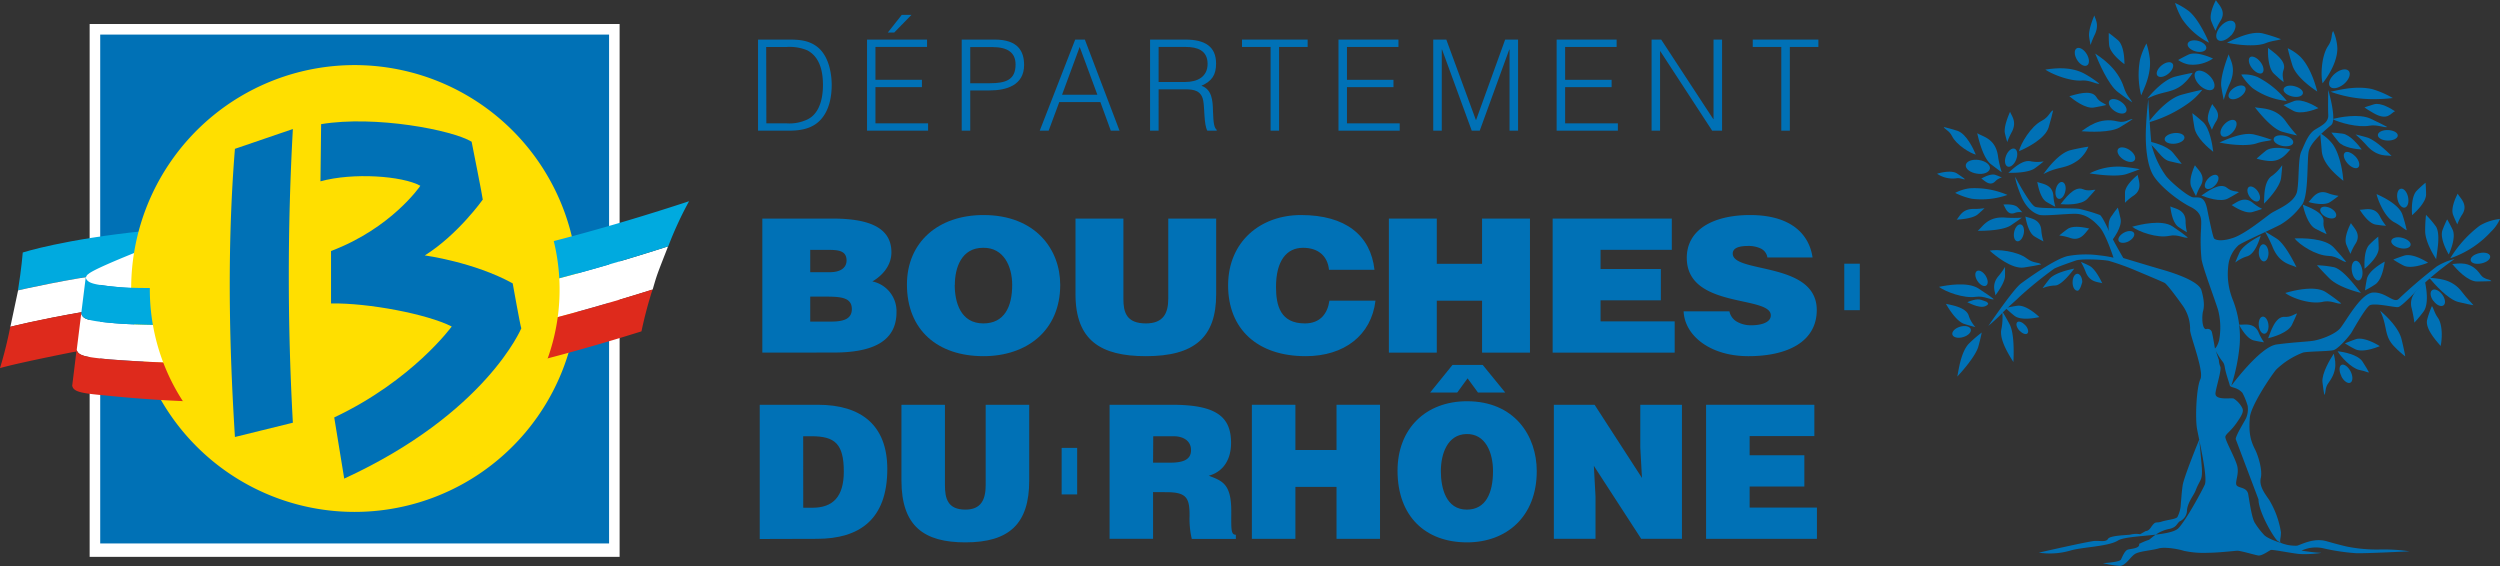 <?xml version="1.0" encoding="UTF-8"?> <svg xmlns="http://www.w3.org/2000/svg" viewBox="0 0 600.7 136"><rect x="0" y="0" width="600.7" height="136" fill="#333333" stroke="none"/><defs><style>.cls-1{fill:#fff;}.cls-2{fill:#0071b6;}.cls-3{fill:#00aadf;}.cls-4{fill:#de2a1c;}.cls-5{fill:#ffdf00;}</style></defs><title>logo</title><g id="Calque_2" data-name="Calque 2"><g id="Calque_1-2" data-name="Calque 1"><rect class="cls-1" x="21.54" y="5.77" width="127.34" height="128.03"></rect><rect class="cls-2" x="24.08" y="8.31" width="122.27" height="122.27"></rect><path class="cls-3" d="M35.16,55.46c-19.77,2-29.69,5.21-29.69,5.21s-.3,3.84-1.15,9.08c0,0,13.26-3,21.2-3.81l8.08-3.65Z"></path><path class="cls-1" d="M20,74.94c-11.39,2-17.51,3.59-17.51,3.59h0c1-4.69,1.86-8.77,1.86-8.77s13.24-3,21.19-3.82l-5.54,9Z"></path><path class="cls-4" d="M20,74.94v9.17s-15.43,3-20,4.34a101.58,101.58,0,0,0,2.47-9.92S8.6,76.92,20,74.94"></path><path class="cls-1" d="M34.06,69.35S20.55,68.89,20.65,67a1.24,1.24,0,0,1,.59-1.16c.92-.84,5.75-3,14.84-6.58Z"></path><path class="cls-5" d="M85.2,123A53.68,53.68,0,1,0,31.52,69.33,53.67,53.67,0,0,0,85.2,123"></path><path class="cls-1" d="M19.52,75.32c.31,1.45,2,1.81,8.09,2.35s25.82.92,49.69-.67c28-1.86,59-10,83.23-17.81-.61,1.61-2.13,5.37-2.71,7.09-.39,1.15-.68,2.21-1,3.3-23.84,7.53-53.63,15.17-80.59,17a345.87,345.87,0,0,1-49.7-.2c-6.05-.54-7.77-.9-8.09-2.35Z"></path><path class="cls-3" d="M20.6,66.64c.32,1.44,2,1.81,8.1,2.35s25.81.05,49.69-1.54c29.51-2,62.4-10.94,87.18-19.1h0a85.89,85.89,0,0,0-5,10.84C136.27,67,105.27,75.14,77.3,77c-23.87,1.59-43.63,1.21-49.69.67s-7.78-.9-8.09-2.35Z"></path><path class="cls-4" d="M17.35,92.68c.31,1.45,2,1.81,8.09,2.35A303.48,303.48,0,0,0,75.13,96.1c26.38-1.76,55.45-9.11,79-16.48v0a101.14,101.14,0,0,1,2.66-10.06c-23.85,7.53-53.63,15.17-80.59,17a345.87,345.87,0,0,1-49.7-.2c-6.05-.54-7.77-.9-8.09-2.35Z"></path><path class="cls-5" d="M85.2,118.81A49.23,49.23,0,1,0,36,69.58,49.23,49.23,0,0,0,85.2,118.81"></path><path class="cls-2" d="M70.37,31a637.74,637.74,0,0,0,0,70.57L56.45,105c-1-16.13-2.21-41.95,0-69.24Z"></path><path class="cls-2" d="M125.28,78.84S116.83,99.29,82.71,115l-2.4-14.7c18.84-8.9,28.23-21.85,28.23-21.85-5.94-3-20-5.68-29-5.54l0-12.6C94.12,54.81,101,44.64,101,44.64c-4.3-2.39-16.21-3.23-24-1.07l.16-13.74c13-2.16,31.57,1.41,36.16,4.22,0,0,2.72,13.62,2.68,13.91,0,0-6,8.46-13.93,13.41,0,0,11.85,1.6,21.12,6.72,0,0,1.91,10.69,2.06,10.75"></path><path class="cls-2" d="M194.68,71.27v6h5c2.83,0,5-.54,5-3,0-2.82-2.68-3-6.34-3Zm0-11.23V65.4h4.78c2.29,0,3.95-.93,3.95-2.81,0-2.51-2.24-2.55-4.68-2.55ZM183.17,84.73V52.52H200c7.9,0,14.19,1.7,14.19,8.1,0,3.31-2.34,5.72-4.58,7A7.3,7.3,0,0,1,215.41,75c0,7.21-6,9.71-15.12,9.71Z"></path><path class="cls-2" d="M229.4,68.45c0,4.11,1.37,9.26,6.88,9.26,5,0,6.93-3.94,6.93-9.26,0-4.39-2-9-7-8.91-5.22,0-6.78,4.84-6.78,8.91m25.32,0c0,11-8.05,17.13-18.44,17.13-11,0-18.39-6.26-18.39-17.22,0-10.11,7.46-16.69,18.39-16.69,12.53,0,18.44,8.28,18.44,16.78"></path><path class="cls-2" d="M258.42,52.52h11.51V71.8c0,3.18.68,5.91,5.41,5.91,4.15,0,5.37-2.42,5.37-5.91V52.52h11.51V70.73c0,10.33-5.22,14.85-16.88,14.85-10.87,0-16.92-3.8-16.92-14.9Z"></path><path class="cls-2" d="M319.33,64.82c-.34-3.35-2.63-5.28-6.24-5.28-4,0-6.49,3.18-6.49,9.4,0,4.52,1.07,8.77,6.93,8.77,3.71,0,5.46-2.37,5.9-5.46H330.5c-1,8.32-7.51,13.33-16.78,13.33-11.61,0-18.63-6.53-18.63-17s7.71-16.91,17.51-16.91c10.73,0,16.73,4.88,17.66,13.15Z"></path><polygon class="cls-2" points="333.72 84.73 333.72 52.52 345.23 52.52 345.23 63.39 356.11 63.39 356.11 52.52 367.62 52.52 367.62 84.73 356.11 84.73 356.11 72.25 345.23 72.25 345.23 84.73 333.72 84.73"></polygon><polygon class="cls-2" points="373.07 84.73 373.07 52.52 401.7 52.52 401.7 60.03 384.58 60.03 384.58 64.64 399.07 64.64 399.07 72.16 384.58 72.16 384.58 77.22 402.39 77.22 402.39 84.73 373.07 84.73"></polygon><path class="cls-2" d="M424.67,61.87A2.83,2.83,0,0,0,423,59.68a6.88,6.88,0,0,0-3-.58c-2.54,0-3.66.67-3.66,1.83,0,4.83,20.19,1.84,20.19,13.56,0,7.47-6.78,11.09-16.43,11.09-9.27,0-15.32-5-15.56-10.78h11a3.71,3.71,0,0,0,1.9,2.55,6.74,6.74,0,0,0,3.27.81c2.88,0,4.78-.85,4.78-2.38,0-4.87-20.19-1.52-20.19-13.82,0-6.85,6.44-10.29,15.22-10.29,9.75,0,14.19,4.56,15,10.2Z"></path><path class="cls-2" d="M193,122h2.22c4.87,0,7.53-2.6,7.53-8.68,0-6.71-2.17-8.5-7.76-8.5h-2Zm-10.45,7.51V97.26h14c10.27,0,16.65,4.83,16.65,15.44,0,12.12-6.69,16.77-16.92,16.77Z"></path><path class="cls-2" d="M216.6,97.26h10.45v19.29c0,3.17.62,5.9,4.92,5.9,3.77,0,4.87-2.42,4.87-5.9V97.26H247.3v18.21c0,10.34-4.74,14.85-15.33,14.85-9.88,0-15.37-3.8-15.37-14.9Z"></path><path class="cls-2" d="M277.06,111.17h4.12c3.24,0,5-.8,5-3s-1.77-3.35-4.21-3.35h-4.87Zm0,7.07v11.23H266.61V97.26h15.06c10.63,0,14.13,2.91,14.13,9.17,0,3.72-1.64,6.85-5.36,7.88,3.37,1.25,5.41,2.06,5.41,8.54,0,4.21-.14,5.64,1.1,5.64v1H286.36a21.43,21.43,0,0,1-.53-5.63c0-4.21-.71-5.6-5.58-5.6Z"></path><polygon class="cls-2" points="300.8 129.47 300.8 97.26 311.26 97.26 311.26 108.13 321.14 108.13 321.14 97.26 331.59 97.26 331.59 129.47 321.14 129.47 321.14 116.99 311.26 116.99 311.26 129.47 300.8 129.47"></polygon><path class="cls-2" d="M346.21,113.19c0,4.11,1.24,9.26,6.24,9.26,4.52,0,6.29-3.94,6.29-9.26,0-4.39-1.77-9-6.38-8.9s-6.15,4.83-6.15,8.9M349,87.69h7.27l5.4,6.62h-6.55l-2.49-3.4-2.48,3.4h-6.51Zm20.25,25.5c0,11-7.31,17.13-16.75,17.13-10,0-16.7-6.26-16.7-17.22,0-10.11,6.78-16.69,16.7-16.69,11.39,0,16.75,8.28,16.75,16.78"></path><polygon class="cls-2" points="394.53 114.84 394.13 107.51 394.13 97.26 404.14 97.26 404.14 129.47 394.35 129.47 382.97 111.93 383.37 119.27 383.37 129.47 373.36 129.47 373.36 97.26 383.15 97.26 394.53 114.84"></polygon><polygon class="cls-2" points="409.94 129.47 409.94 97.26 435.95 97.26 435.95 104.78 420.4 104.78 420.4 109.39 433.55 109.39 433.55 116.9 420.4 116.9 420.4 121.96 436.57 121.96 436.57 129.47 409.94 129.47"></polygon><path class="cls-2" d="M184.14,29.64h4.91a10,10,0,0,0,5.08-1c2.89-1.49,3.61-5.22,3.61-8.2,0-3.2-.69-6.69-3.73-8.33a11,11,0,0,0-5-.82h-4.91Zm-2,1.76V9.51h7.41c2.4,0,4.66.15,6.68,1.64,2.86,2.1,3.61,6.36,3.61,9.28s-.63,6.11-2.62,8.3-4.81,2.67-7.67,2.67Z"></path><path class="cls-2" d="M213.33,7.81l3.34-4.23H219l-4.13,4.23Zm-5,23.59V9.51h14.42v1.77H210.35v7.9h11.17v1.76H210.35v8.7H223V31.4Z"></path><path class="cls-2" d="M237.82,20c3.83,0,6.2-.79,6.2-4.5,0-2.74-1.74-4.19-5.59-4.19h-5.3V20ZM231.08,31.4V9.51H239c5.63,0,7.07,2.83,7.07,6.11,0,4.9-4.3,6.11-8.3,6.11h-4.64V31.4Z"></path><path class="cls-2" d="M255.19,22.77h8.49l-4.25-11.49Zm-5.36,8.63,8.52-21.89h2.32L269,31.4h-2.1l-2.5-6.87h-9.88l-2.55,6.87Z"></path><path class="cls-2" d="M284.77,19.7c3,0,5.39-1.28,5.39-4.35,0-3.28-2.53-4.07-5.27-4.07h-6.5V19.7Zm-6.38,1.76V31.4h-2.05V9.51h8.49c4.75,0,7.37,1.71,7.37,5.75,0,2.77-1,4.22-3.52,5.35,2.56.88,2.71,3.62,2.77,5.93.09,3.31.36,4.22.9,4.65v.21H290.1c-.85-1.49-.64-5.59-1-7.27-.48-2.37-2.25-2.67-4.3-2.67Z"></path><polygon class="cls-2" points="298.43 9.51 314.2 9.51 314.2 11.28 307.34 11.28 307.34 31.4 305.3 31.4 305.3 11.28 298.43 11.28 298.43 9.51"></polygon><polygon class="cls-2" points="321.61 31.4 321.61 9.51 336.02 9.51 336.02 11.28 323.65 11.28 323.65 19.18 334.82 19.18 334.82 20.94 323.65 20.94 323.65 29.64 336.32 29.64 336.32 31.4 321.61 31.4"></polygon><polygon class="cls-2" points="344.38 31.4 344.38 9.51 347.52 9.51 354.62 28.82 354.68 28.82 361.66 9.51 364.76 9.51 364.76 31.4 362.71 31.4 362.71 11.88 362.65 11.88 355.55 31.4 353.63 31.4 346.49 11.88 346.43 11.88 346.43 31.4 344.38 31.4"></polygon><polygon class="cls-2" points="374.03 31.4 374.03 9.51 388.44 9.51 388.44 11.28 376.07 11.28 376.07 19.18 387.24 19.18 387.24 20.94 376.07 20.94 376.07 29.64 388.74 29.64 388.74 31.4 374.03 31.4"></polygon><polygon class="cls-2" points="398.94 12.31 398.88 12.31 398.88 31.4 396.84 31.4 396.84 9.51 399.15 9.51 411.67 28.63 411.73 28.63 411.73 9.51 413.78 9.51 413.78 31.4 411.4 31.4 398.94 12.31"></polygon><polygon class="cls-2" points="421.15 9.51 436.92 9.51 436.92 11.28 430.06 11.28 430.06 31.4 428.01 31.4 428.01 11.28 421.15 11.28 421.15 9.51"></polygon><path class="cls-2" d="M258.82,118.8h-3.73V107.62h3.73ZM446.87,74.53h-3.73V63.36h3.73Z"></path><path class="cls-2" d="M542.67,120c0,3.11,3.9,9.59,4.65,10l.75.44c-.45-.32,0-1.07,0-2.53a21.72,21.72,0,0,0-2.84-7.81c-1.28-1.81-2.43-3.44-2-5.28s-.6-5.3-1.41-6.88c-1.34-2.6-1.43-4.59-1.25-7.47s5-10,6.31-11.62a19,19,0,0,1,6.51-4.14c1.2-.3,6.14-.28,7.29-.57s3.86-3.4,4.39-4.32,3.22-5.66,4.25-6.41,6,.48,6.87.39,4.56-4.09,5.66-5.12a72.2,72.2,0,0,1,7.93-6.44A14.57,14.57,0,0,0,585.53,64a117.62,117.62,0,0,0-9.17,7.82c-1.16,1.18-3.13-1.7-6.16-1.53s-6.69,7.28-8,8.7-4.71,2.65-6.45,2.9-4.77.34-8.74.88-10.88,9.93-10.88,9.93a45.09,45.09,0,0,0,2-9.66,24.57,24.57,0,0,0-1.63-11,16.59,16.59,0,0,1-1.08-8.25,7.65,7.65,0,0,1,2.39-4.81c.76-.69,7.22-3.5,10.12-5a16.81,16.81,0,0,0,5-4.54c1.89-1.85,1.33-11.06,1.82-13.13.37-1.62,2.23-3.63,5.4-6.27,1.43-1.19-.72-8.43-.72-8.43s-.09,4.19,0,6-1.49,2.5-3.16,3.53-2.48,3.44-3.3,5.22-.5,6.58-1,9.5-5,4.48-6.38,5.45-6.09,4.87-9,5.84-4.25.5-4.57.16-1.19-4.66-1.69-7.1c-.72-3.56-2.32-2.57-3.48-2.82s-4.87-3.28-6.32-5A21.7,21.7,0,0,1,517,34.88c-.27-1.68-.82-11-.82-11s-.41,3.29-.56,7.14.21,8.4,1.7,11,6,6.19,9,7.68,2.58,3.21,2.56,5.08a46.31,46.31,0,0,0,.1,7.5c.38,2.25,3,9.08,4,12.26a17,17,0,0,1,.22,7.29c-.56,1.77-1,1.88-1,1.88s-.4-2.5-.7-3.77a1.07,1.07,0,0,0-1.45-.85c-1-.07-1-3.26-.7-4.32s.32-2.5-.38-5-8.15-4.62-9.91-5.12S510.19,62,510.19,62s-2.35-4-3.11-5.74-2-4.32-2.51-4.6a40.35,40.35,0,0,0-4.87-1.45c-1.22-.28-9.39,0-10.68-.52s-4.81-7.19-4.81-7.19,0,1.11,1.36,4.44,3.3,4.32,4.38,4.67,5.92-.22,8.55-.24,4.47,1.51,6,3.22,3.33,7.33,3.33,7.33a27.56,27.56,0,0,0-3.47-.57,24.15,24.15,0,0,0-7.55.18c-3,.68-9.36,5.23-11.21,6.59s-7.84,10.19-7.84,10.19,2.23-1.88,3.25-3,3.35-3.09,4.34-4.09a95.89,95.89,0,0,1,8.22-6.66c1.09-.57,5.32-2,5.32-2,1.54-.43,6.42-.17,7.8.11a60.64,60.64,0,0,1,6.84,2.48c1.16.49,6,2.51,6.59,2.83s3,3.56,4.43,5.59a9.71,9.71,0,0,1,1.69,5.69c-.13,1.08,3.42,9.92,2.47,11.85s-1.27,9.29-.82,11.85,2.66,11.82,1.86,13.53-4.36,8.3-6.29,10.4-12.34,1.58-14.58,3-8.29,1.52-11.34,2.38a17.79,17.79,0,0,1-7.66.52s12-2.74,13.41-2.81,2.76.32,3.23-.51,4.74-.89,5.33-1a5.68,5.68,0,0,1,2.37-.11l1.25-.7c.11-.14.62.12,1.34-.92,1.2-1.74,1.1-.93,2.57-1.4s3.37-.56,3.8-1.1a7.33,7.33,0,0,0,.83-3.29c.16-1.52.16-2.29.43-4.28s4-11.07,4-11.07.59,6.15.63,7c.13,3-.43,2.44-1.52,5.29-.42,1.09-1.87,2.76-2.06,4.7a2.93,2.93,0,0,1-1.75,2.68c-.7.51-.71,1.42-2.46,1.81a8.43,8.43,0,0,0-3.38,1.44c-.75.51-1.26,1-1.55,1.19a14,14,0,0,0-2.37,1c.08-.6.05.2,0,.34-.26.73-1.87.8-2.66,1s-1.36,1.74-1.7,2.4-4.36.87-4.36.87a27,27,0,0,0,4.08.65c1.45,0,2.62-2.34,3.81-2.95s4-.79,5.47-1.23,4.69.1,6.15.57a22.3,22.3,0,0,0,5.75.46c2.39,0,6.24-.44,7-.49s4.19,1,5.08,1.14,2.62-1.15,3-1.31,4.15.61,6.43.9,6.47-.22,5.54-.25c-1.4,0-4.55-.51-4.55-.51a8.16,8.16,0,0,1,5.07-.59,51.38,51.38,0,0,0,7.82,1.2c1.8.13,13.06-.44,13.06-.44a43.12,43.12,0,0,0-7.06-.44,36.38,36.38,0,0,1-7.91-.68s-1.73-.37-4.95-1.3-6.27.92-7.16,1.07a9.43,9.43,0,0,1-3.84-.67s-3.3-1-4.11-2a18.39,18.39,0,0,1-2.2-2.9c-.7-1.24-1.23-5-1.53-6.76s-2.28-1.47-2.79-2.17.69-2.72.11-4.78-3-6.25-2.82-6.94,1.26-1.26,2.6-3.15c1.6-2.25,1.85-3,1.42-3.8a5.83,5.83,0,0,0-2-2.17c-.5-.28-4.4.52-4.4-1.2,0-1,1.52-5.65,1.17-6.47a4.54,4.54,0,0,1-.35-1.6l-.74-2.19c-.09-.21-.08-.25-.08-.25l.08.25c.11.22.33.64.82,1.42.93,1.48,1.12,1.16,1.36,2.6s1,3.46,1.16,4.2,1.67.31,3.07,1.87a16.79,16.79,0,0,1,1.25,3.11,5.55,5.55,0,0,1-.35,2.88c-.35.81-2.41,4-2.53,5.09"></path><path class="cls-2" d="M558.07,20c-.49-1.81-.29-6.63,1.35-9,1.12-1.65.65-2.87,1.2-3.53a11,11,0,0,1,1,4.15c0,3.41-2.39,6.94-3.56,8.41"></path><path class="cls-2" d="M560,22.05c1.82-.39,6-1.52,9.95-.65a22.43,22.43,0,0,1,5,2.16,39.79,39.79,0,0,1-4.44.26A30.2,30.2,0,0,1,560,22.05"></path><path class="cls-2" d="M556.81,22c-1.4-.91-5.14-3.56-6-6.32-.59-1.91-.93-3.26-1.12-4.1a11.48,11.48,0,0,1,3.17,2.19c2.25,2.39,3.49,6.43,3.93,8.23"></path><path class="cls-2" d="M563.18,20.21c-1.24,1-2.72,1.32-3.31.61s-.06-2.11,1.18-3.15,2.72-1.32,3.31-.62.06,2.12-1.18,3.16"></path><path class="cls-2" d="M541.8,25.77c1.55.35,5.16,0,7.56,3.58a39.49,39.49,0,0,0,2.58,3.19c-.71-.14-1.88-.42-3.53-.88C546,31,542.9,27.2,541.8,25.77"></path><path class="cls-2" d="M560.4,28.6c1.72-.42,6.44-1.38,9.23-.07,1.92.89,3.24,1.58,4,2-.79.2-2.45-.66-4.33-.32-2.75.48-7.2-.71-8.94-1.64"></path><path class="cls-2" d="M522.66,34.52c-1.32.15-2.45-.28-2.53-1s.92-1.38,2.23-1.54,2.44.28,2.52,1-.91,1.38-2.22,1.54"></path><path class="cls-2" d="M516.18,29.42c1.2-1.57,4.63-5.74,8-6.65,2.31-.63,4-1,5-1.21A16.06,16.06,0,0,1,526,24.68a30.75,30.75,0,0,1-9.77,4.74"></path><path class="cls-2" d="M514.48,22.91a20.26,20.26,0,0,1-.29-8.53,16.83,16.83,0,0,1,1.56-3.94,19.15,19.15,0,0,1,.8,3.59c.42,3.77-1.35,7.17-2.07,8.88"></path><path class="cls-2" d="M521,17.73c-1,.8-2.15,1-2.61.45s0-1.66,1-2.47,2.15-1,2.61-.45,0,1.66-1,2.47"></path><path class="cls-2" d="M515.76,33.87c1.32.25,4.87,1.05,6.36,2.83,1,1.22,1.71,2.12,2.11,2.68-.61-.11-1.61-.31-3-.66-2-.53-3-3.18-5.46-4.85"></path><path class="cls-2" d="M503.33,12.82c1.52,1,5.48,3.52,7,8.17.69,2.17,1.6,2.67,2,3.62-.71-.47-1.86-1.28-3.46-2.5-2.34-1.81-4.66-7.26-5.46-9.29"></path><path class="cls-2" d="M508.09,26.67c-1.1-.74-1.66-1.84-1.24-2.46s1.65-.53,2.75.21,1.66,1.84,1.24,2.46-1.65.53-2.75-.21"></path><path class="cls-2" d="M500.16,31.52c1.35-.9,4.25-3.45,8.69-2.34,1.85.45,2.75-.64,3.61-.56-.62.42-1.65,1.09-3.16,2-2.24,1.29-7.28,1.06-9.14.92"></path><path class="cls-2" d="M557.05,26c-1.14.45-4.26,1.55-5.94.66-1.16-.61-2-1.1-2.42-1.41.52-.22,1.39-.55,2.62-1,1.82-.57,4.7,1.05,5.74,1.71"></path><path class="cls-2" d="M475,41.72c-1.6-.24-2.79-1.16-2.66-2.07s1.54-1.45,3.14-1.21,2.8,1.15,2.66,2.06S476.59,42,475,41.72"></path><path class="cls-2" d="M550.71,23.16c-1.28-.31-2.19-1.11-2-1.79s1.34-1,2.62-.66,2.2,1.1,2,1.78-1.33,1-2.62.67"></path><path class="cls-2" d="M563.05,43.44c-1.34-1.12-4.93-3.89-5.18-7.18-.19-2.37-.32-3.38-.35-4.24a10.69,10.69,0,0,1,3,2.65c1.78,2.54,2.43,6.9,2.53,8.77"></path><path class="cls-2" d="M567.47,35.92c-1.18-.07-4.36-.39-5.58-1.85-.84-1-1.39-1.74-1.71-2.21.55,0,1.44.09,2.69.25,1.82.24,3.88,2.82,4.6,3.81"></path><path class="cls-2" d="M564.1,39.3c-.9-1-1.2-2.15-.68-2.62s1.65,0,2.54.92,1.19,2.15.68,2.62-1.65.06-2.54-.92"></path><path class="cls-2" d="M515.93,23.71c1-1.27,4-4.63,6.78-5.31,1.93-.48,3.31-.75,4.15-.9a12.38,12.38,0,0,1-2.45,2.85c-2.61,2.1-4.78,1.45-8.48,3.36"></path><path class="cls-2" d="M550.35,35.92c-.92.85-2.19,3.07-5.38,2.74a15.37,15.37,0,0,1-2.75-.54c.42-.4,1.13-1,2.16-1.86,1.51-1.2,4.77-.62,6-.34"></path><path class="cls-2" d="M548.41,35.07c-1.29-.27-2.23-1-2.09-1.72s1.3-1,2.6-.75,2.23,1,2.09,1.71-1.3,1-2.6.76"></path><path class="cls-2" d="M583.65,66.7c1.6.3,5.32,0,7.9,3.43,1.17,1.57,2.24,2.54,2.77,3.21-.74-.12-2-.37-3.67-.79-2.51-.65-5.82-4.42-7-5.85"></path><path class="cls-2" d="M584.72,72.35c-.77-1-.93-2.18-.35-2.62s1.66,0,2.42,1,.93,2.19.35,2.63-1.66,0-2.42-1.06"></path><path class="cls-2" d="M582.68,67.72c.31,1.45,1,5.38-.39,7.2a33.65,33.65,0,0,1-2.16,2.6,33.39,33.39,0,0,0-.62-3.31c-1-3.36,2.18-5.38,3.17-6.49"></path><path class="cls-2" d="M585.39,62.32c-.77-1.17-2.75-4.46-2.67-7,0-1.73.13-3,.2-3.7a23.22,23.22,0,0,1,2.44,2.88c1.1,2,.15,6.2,0,7.82"></path><path class="cls-2" d="M583.41,63.12c-1.14.45-4.25,1.55-5.93.66a26,26,0,0,1-2.42-1.41c.52-.22,1.39-.55,2.62-.95,1.81-.57,4.69,1,5.73,1.7"></path><path class="cls-2" d="M576.59,59.59c-1.28-.3-2.19-1.1-2-1.78s1.34-1,2.62-.67,2.2,1.11,2,1.79-1.34,1-2.63.66"></path><path class="cls-2" d="M596.27,63.28c-1.3.29-2.46,0-2.61-.71s.77-1.46,2.07-1.75,2.45,0,2.6.72-.77,1.46-2.06,1.74"></path><path class="cls-2" d="M588.75,62.06a28.08,28.08,0,0,1,7.08-7.84,11.94,11.94,0,0,1,4.87-1.61,9.35,9.35,0,0,1-2.16,3.06,23.41,23.41,0,0,1-9.79,6.39"></path><path class="cls-2" d="M589.23,63.44c1.5-.09,4.43-.87,6.78,2.53.91,1.31,2.21,1,2.63,1.58-.69,0-1.82.1-3.41.09-2.33,0-5-3-6-4.2"></path><path class="cls-2" d="M475.11,32c1.19.85,4.49,1.19,5,5.76a24.26,24.26,0,0,0,.87,3.63c-.56-.38-1.45-1.05-2.68-2-1.78-1.48-2.86-5.76-3.2-7.35"></path><path class="cls-2" d="M484.44,38.36c-.46,1.18-1.39,1.93-2.05,1.66s-.84-1.43-.37-2.62,1.39-1.92,2.06-1.66.83,1.44.36,2.62"></path><path class="cls-2" d="M482.57,41.51c.9-.74,3.37-3.31,5.49-2.73a8.91,8.91,0,0,0,3,0c-.41.35-1.1.91-2.12,1.65-1.5,1.08-5.07,1.13-6.38,1.09"></path><path class="cls-2" d="M476.06,42.91c.63-.35,2.36-1.26,3.41-.88.73.26,1.23.48,1.53.62a3.46,3.46,0,0,0-1.45.78c-1.42,1.64-2.82-.22-3.49-.52"></path><path class="cls-2" d="M495.1,49.06c.87-1,3.23-4.53,5.39-3.6,1.3.56,2.42.08,3,.15-.39.47-1.06,1.22-2,2.23-1.46,1.45-5,1.33-6.37,1.22"></path><path class="cls-2" d="M496.24,46c-.24,1.12-.94,1.91-1.58,1.78s-.94-1.15-.7-2.27.94-1.91,1.57-1.77,1,1.15.71,2.26"></path><path class="cls-2" d="M489.52,43.71c1,.49,3.79.47,3.88,3.56a12,12,0,0,0,.47,2.42c-.45-.22-1.17-.6-2.16-1.19-1.42-.87-2-3.72-2.19-4.79"></path><path class="cls-2" d="M475.24,55.42c1.13-.84,2.29-3.55,6.83-3.12a29.84,29.84,0,0,0,3.73,0c-.51.39-1.38,1-2.65,1.86-1.88,1.22-6.28,1.31-7.91,1.3"></path><path class="cls-2" d="M481.34,49.15c.72-.06,2.67-.14,3.46.65.55.54.91,1,1.13,1.21a3.59,3.59,0,0,0-1.65.09c-2,.88-2.46-1.4-2.94-2"></path><path class="cls-2" d="M486.62,52c1,.49,3.79.47,3.88,3.56A12.94,12.94,0,0,0,491,58c-.44-.22-1.17-.6-2.15-1.19-1.43-.87-2-3.72-2.19-4.79"></path><path class="cls-2" d="M486.25,56.19c-.24,1.12-.94,1.91-1.58,1.78s-.94-1.15-.7-2.27.94-1.91,1.57-1.77.95,1.15.71,2.26"></path><path class="cls-2" d="M567.31,70.38c-1.51-.37-5.65-1.51-7.68-3.57-1.4-1.41-2.34-2.44-2.91-3.08a26.69,26.69,0,0,1,4.14.48c2.4.74,5.21,4.8,6.45,6.17"></path><path class="cls-2" d="M565.12,65.24c-.23-1.3.14-2.45.83-2.57s1.42.83,1.65,2.14-.13,2.45-.82,2.57-1.43-.83-1.66-2.14"></path><path class="cls-2" d="M573,62.86c-.16,1.22-.72,4.47-2.32,5.5a27.3,27.3,0,0,1-2.41,1.42c.06-.56.19-1.48.44-2.75.39-1.86,3.21-3.58,4.29-4.17"></path><path class="cls-2" d="M553.3,49.16c1.21.55,5.26,1.82,5,4.15-.17,1.41.61,2.34.72,2.95-.56-.25-1.48-.67-2.72-1.33-1.81-1-2.71-4.46-3-5.77"></path><path class="cls-2" d="M554.68,48.54c.84-.67,2-3.26,4.84-2.06a12.75,12.75,0,0,0,2.39.58c-.38.31-1,.81-2,1.47-1.38.94-4.22.3-5.26,0"></path><path class="cls-2" d="M559.94,50c1,.5,1.63,1.38,1.35,2s-1.34.65-2.37.15-1.63-1.38-1.35-2,1.34-.64,2.37-.15"></path><path class="cls-2" d="M527.42,39.72c.53.94,2.89,2.5,1.24,5.12a13,13,0,0,0-1,2.26c-.25-.43-.63-1.15-1.12-2.18-.7-1.52.4-4.22.85-5.2"></path><path class="cls-2" d="M532.27,44.51c-.78.83-1.8,1.15-2.27.71s-.22-1.47.57-2.31,1.79-1.15,2.26-.71.22,1.48-.56,2.31"></path><path class="cls-2" d="M528.92,47c1.13-.7,4.43-3.37,6.21-1.85,1.08.92,2.29.79,2.86,1-.52.34-1.38.86-2.62,1.53-1.82,1-5.21-.22-6.45-.72"></path><path class="cls-2" d="M549.47,24.26a17.09,17.09,0,0,1-8.21-3.08,13.58,13.58,0,0,1-2.73-3.26,8.26,8.26,0,0,1,3.87.57,21.45,21.45,0,0,1,7.07,5.77"></path><path class="cls-2" d="M544.92,11.48c1,.84,4.64,3.07,3.79,5.26-.51,1.32,0,2.42,0,3-.48-.37-1.26-1-2.3-2-1.5-1.41-1.51-5-1.45-6.33"></path><path class="cls-2" d="M541.13,16.41c-.82-1-1-2.23-.5-2.66s1.66.06,2.48,1.1,1,2.22.49,2.66-1.65-.06-2.47-1.1"></path><path class="cls-2" d="M588.36,61.1c-.61-1.06-2.13-4-1.48-5.81A27.94,27.94,0,0,1,588,52.7c.29.49.74,1.3,1.31,2.47.82,1.72-.4,4.81-.9,5.93"></path><path class="cls-2" d="M497.24,23.11c1.3-.31,5.27-1.79,6.48.22.73,1.22,1.92,1.48,2.38,1.9-.6.15-1.58.37-3,.61-2,.33-4.87-1.86-5.89-2.73"></path><path class="cls-2" d="M482.34,46.84a18.9,18.9,0,0,1-8.55.92,16.48,16.48,0,0,1-4-1.41,10,10,0,0,1,3.57-1.11,20.13,20.13,0,0,1,9,1.6"></path><path class="cls-2" d="M485.11,36.33c.42-1.83,2.89-6,5.47-7.3,1.78-.92,1.94-2.22,2.75-2.53-.18.84-.52,2.22-1.09,4.12-.86,2.77-5.4,5-7.13,5.71"></path><path class="cls-2" d="M483,26.89c.27.91,1.79,2.36.3,5a17.73,17.73,0,0,0-1,2.25c-.13-.42-.32-1.11-.56-2.11-.32-1.47.78-4.14,1.22-5.12"></path><path class="cls-2" d="M510.46,15.42c-1-.73-3.56-2.8-3.69-4.7a27.43,27.43,0,0,1-.07-2.8c.46.33,1.2.89,2.19,1.73,1.44,1.24,1.58,4.54,1.57,5.77"></path><path class="cls-2" d="M507.21,58.13c-.33-1.18-1.09-4.4,0-6,.73-1.08,1.3-1.82,1.66-2.25.16.54.4,1.44.67,2.71.37,1.86-1.55,4.55-2.31,5.51"></path><path class="cls-2" d="M571.8,83.18c-1.13.46-4.24,1.59-5.93.71a26.58,26.58,0,0,1-2.43-1.39c.52-.22,1.38-.56,2.62-1,1.8-.58,4.7,1,5.74,1.66"></path><path class="cls-2" d="M562.59,90.38c-.6-1.18-.58-2.39,0-2.7s1.61.38,2.21,1.56.57,2.39-.05,2.71-1.61-.39-2.2-1.57"></path><path class="cls-2" d="M561.67,84.39c1.32.16,4.86.76,6,2.5.78,1.19,1.27,2.06,1.56,2.61-.62-.06-.9-.34-2.29-.6-2-.41-4.62-3.34-5.26-4.51"></path><path class="cls-2" d="M560.76,85c.24,1.33,1.18,3.72-1.27,7-.94,1.25-.57,2.33-1,2.9-.12-.61-.28-1.62-.45-3.06-.22-2.11,1.86-5.55,2.68-6.8"></path><path class="cls-2" d="M545,81.26c.51-1.23,1.62-5.32,4-5.13,1.42.12,2.32-.69,2.93-.82-.23.57-.62,1.5-1.24,2.77-.92,1.84-4.35,2.87-5.65,3.18"></path><path class="cls-2" d="M545.06,78c.13,1.13-.29,2.11-.93,2.19s-1.27-.79-1.39-1.93.28-2.11.93-2.18,1.26.79,1.39,1.92"></path><path class="cls-2" d="M538,78c1.07.16,3.75-.77,4.81,2.14A13,13,0,0,0,544,82.25c-.5-.06-1.3-.2-2.42-.44-1.63-.37-3.11-2.88-3.61-3.84"></path><path class="cls-2" d="M498.4,64.54s-3,4.18-4.68,4.06a8.63,8.63,0,0,0-2.94.65c.31-.45.85-1.19,1.65-2.2,1.2-1.46,4.68-2.26,6-2.51"></path><path class="cls-2" d="M470.3,90.48c.31-1.45.81-5.65,2.64-7.76a29.33,29.33,0,0,1,3.23-2.82c-.13.66-.37,1.76-.8,3.33-.64,2.3-3.85,5.94-5.07,7.25"></path><path class="cls-2" d="M471.7,81c-1.22.36-2.38.09-2.58-.6s.63-1.54,1.85-1.9,2.37-.08,2.57.61-.62,1.54-1.84,1.89"></path><path class="cls-2" d="M467.58,73c1.19.3,5,.8,5.51,3a7.94,7.94,0,0,0,1.55,2.59c-.55-.13-1.45-.37-2.7-.77-1.83-.61-3.71-3.65-4.36-4.8"></path><path class="cls-2" d="M465.9,68.93c1.85-.4,6.89-1.29,9.48.38,1.78,1.15,3,2,3.72,2.6-.85.2-2.38-.9-4.37-.59-2.92.42-7.24-1.2-8.83-2.39"></path><path class="cls-2" d="M483.78,87c-.81-1.34-3.53-5.39-2.87-8a13.52,13.52,0,0,0,.16-4.23c.38.6,1,1.63,1.8,3.14,1.17,2.22,1,7.22.91,9.07"></path><path class="cls-2" d="M490,76.19c-1.22.27-4.54.86-6-.34a26.5,26.5,0,0,1-2.1-1.85c.56-.14,1.49-.33,2.8-.53,1.91-.27,4.43,1.87,5.32,2.72"></path><path class="cls-2" d="M485.21,79.42c-.67-.74-.9-1.63-.51-2s1.25,0,1.92.7.91,1.62.52,2-1.25,0-1.93-.7"></path><path class="cls-2" d="M477.1,66.24c.62,1,.68,2,.14,2.37s-1.48-.14-2.1-1.1-.69-2-.15-2.37,1.49.14,2.11,1.1"></path><path class="cls-2" d="M479.45,71c0-.92-1.09-2.62.91-4.86a18.3,18.3,0,0,0,1.41-2c0,.42,0,1.13,0,2.14,0,1.48-1.7,3.86-2.33,4.71"></path><path class="cls-2" d="M472.68,72.62c.6-.27,2.28-.93,3.34-.58.73.24,1.23.44,1.54.57-.28.13.45.18,0,.63-1.34,1.27-4.2-.36-4.86-.62"></path><path class="cls-2" d="M498,67.86c0-1.14.49-2.07,1.14-2.08s1.18.91,1.19,2c0-.1-.47,2.07-1.14,2.08S498,69,498,67.86"></path><path class="cls-2" d="M505.13,68.07c-.89-.37-3.07-.09-4.06-2.94A16.09,16.09,0,0,0,500,62.94c.42.16,1.09.45,2,.9,1.37.68,2.68,3.26,3.13,4.23"></path><path class="cls-2" d="M491,41.83c1-1.41,3.8-5.14,6.63-5.78,1.94-.45,3.32-.69,4.17-.81a8.32,8.32,0,0,1-2.34,3.16c-3.22,2.38-4.79,1.42-8.46,3.43"></path><path class="cls-2" d="M470.14,52.78c.68-.65,1.26-2.68,4.27-2.57a16.36,16.36,0,0,0,2.44-.19c-.31.31-.84.8-1.61,1.47-1.15,1-4,1.23-5.1,1.29"></path><path class="cls-2" d="M549.13,70.39c1.93-.57,7.19-1.9,9.76-.17a41.79,41.79,0,0,1,3.67,2.69c-.88.28-2.39-.86-4.47-.38-3,.65-7.39-.91-9-2.14"></path><path class="cls-2" d="M571.87,74.65c1.23,1,4.48,4,5.17,6.85.48,1.93.75,3.3.9,4.14a23.55,23.55,0,0,1-2.75-2.49c-2.45-2.59-1.44-4.78-3.32-8.5"></path><path class="cls-2" d="M491.46,16.72c1.76-.25,5.77-.87,9.22.9a23.7,23.7,0,0,1,3.77,2.5c-.82.13-2.36-.93-4.28-.77-2.81.19-7.1-1.5-8.71-2.63"></path><path class="cls-2" d="M499.07,14.38c-.69-1.13-.74-2.37-.1-2.76s1.72.21,2.41,1.34.74,2.36.1,2.75-1.72-.2-2.41-1.33"></path><path class="cls-2" d="M465.48,41.73c.95-.28,3.55-.91,4.83,0,.88.59,1.48,1,1.83,1.33-.43.14-1.19-.43-2.21-.2a6.72,6.72,0,0,1-4.45-1.08"></path><path class="cls-2" d="M502.09,41.66a15,15,0,0,1,8-1.58c1.92.19,3.25.43,4.06.57-.63.26-1.68.66-3.21,1.18-2.27.74-7.08.11-8.85-.17"></path><path class="cls-2" d="M511.45,58c-1,.51-2.09.46-2.38-.12s.3-1.46,1.32-2,2.08-.47,2.37.11-.29,1.46-1.31,2"></path><path class="cls-2" d="M474.77,37.16c-1.44-.36-4.71-2.37-5.73-4.44-.71-1.42-1.74-1.57-2-2.21.67.15,1.76.44,3.27.91,2.18.72,3.88,4.36,4.44,5.74"></path><path class="cls-2" d="M568.17,64.58c-.08-1.22-.17-4.53,1.2-5.85a24.36,24.36,0,0,1,2.08-1.87c0,.56.09,1.49.1,2.79,0,1.9-2.44,4.14-3.38,4.93"></path><path class="cls-2" d="M571,46.62c1.52.66,5.55,2.59,6.29,5.05a37.64,37.64,0,0,1,1,3.66c-.71-.29-1.43-1.12-3-1.93-2.27-1.19-3.89-5.16-4.26-6.78"></path><path class="cls-2" d="M579.58,51.67c-.1-1.23-.21-4.54,1.15-5.88a27.4,27.4,0,0,1,2.08-1.89c.05.56.11,1.49.13,2.8,0,1.9-2.42,4.17-3.36,5"></path><path class="cls-2" d="M576.07,47.87c-.27-1.24.07-2.37.78-2.52s1.49.72,1.76,2-.08,2.37-.78,2.53-1.49-.73-1.76-2"></path><path class="cls-2" d="M586.43,83.13c-.9-1.11-3.67-4-3.26-6.21a20.7,20.7,0,0,1,1.17-3.36c.43.5.54,1.53,1.42,2.77,1.27,1.82,1,5.41.67,6.8"></path><path class="cls-2" d="M503.22,3.66c.17.88,1.35,2.24,0,4.89a20.73,20.73,0,0,0-.9,2.26c-.09-.4-.21-1.07-.35-2-.2-1.43.84-4.13,1.26-5.11"></path><path class="cls-2" d="M590.52,46.51c.47,1,2.76,2.65,1,5.18a12.67,12.67,0,0,0-1.08,2.21c-.23-.44-.58-1.18-1-2.24-.63-1.55.6-4.19,1.11-5.15"></path><path class="cls-2" d="M575.47,26.73c-1,.37-1.72,2.48-5.25.4-1-.59-1.68-1-2.09-1.32.47-.17,1.24-.44,2.34-.76,1.62-.44,4.1,1.07,5,1.68"></path><path class="cls-2" d="M574.67,37.49c-1.21-.29-3.52.39-6.22-2.79A30.82,30.82,0,0,0,566,32.31c.56.12,1.48.35,2.79.73,1.91.58,4.83,3.38,5.87,4.45"></path><path class="cls-2" d="M573.71,33.77c-1.32,0-2.38-.63-2.36-1.33s1.11-1.23,2.43-1.19,2.38.63,2.36,1.32-1.11,1.23-2.43,1.2"></path><path class="cls-2" d="M512.31,54.49c1.92-.54,7.14-1.81,9.71-.09,1.77,1.19,3,2.09,3.69,2.68-.88.27-2.4-.87-4.46-.41-3,.62-7.37-1-8.94-2.18"></path><path class="cls-2" d="M521.49,49.59c.93.54,3.75.68,3.66,3.77a12.46,12.46,0,0,0,.33,2.44c-.44-.24-1.13-.66-2.08-1.3-1.38-1-1.81-3.84-1.91-4.91"></path><path class="cls-2" d="M478.08,60.22c1.83-.38,6.63.11,8.93,1.89,1.58,1.22,2.82.82,3.45,1.42-.84.19-2.23.46-4.2.75-2.87.39-6.79-2.8-8.18-4.06"></path><path class="cls-2" d="M551.29,57.29c2-.09,7.37-.09,9.47,2.18,1.45,1.56,2.39,2.72,3,3.46-.92.06-2.12-1.4-4.24-1.44-3.08-.1-6.94-2.64-8.18-4.2"></path><path class="cls-2" d="M564.87,53.57c.48,1,2.76,2.64,1,5.17A13.08,13.08,0,0,0,564.77,61c-.22-.45-.57-1.19-1-2.24-.62-1.56.61-4.19,1.11-5.15"></path><path class="cls-2" d="M567,50.39c1.08.09,3.68-1,4.95,1.8a12.21,12.21,0,0,0,1.36,2.05c-.5,0-1.31-.1-2.45-.27-1.65-.25-3.29-2.66-3.86-3.58"></path><path class="cls-2" d="M535.15,10.21c1.52-.68,5.52-2.81,8.44-2.21a39.92,39.92,0,0,1,4.47,1.41c-.69.33-2.07.31-3.76,1-2.48.92-7.3.31-9.15-.16"></path><path class="cls-2" d="M530.78,10.26a17.54,17.54,0,0,1-6.45-5.67A18.17,18.17,0,0,1,522.62.71a17.47,17.47,0,0,1,3.21,1.88c2.17,1.65,4.24,5.95,4.95,7.67"></path><path class="cls-2" d="M536.06,8.51c-1.09,1.19-2.53,1.66-3.2,1.05s-.34-2.09.75-3.29,2.52-1.66,3.2-1,.34,2.09-.75,3.29"></path><path class="cls-2" d="M531.74,14.06a8.65,8.65,0,0,1-5.8,1.44,6.42,6.42,0,0,1-2.58-1.08c.49-.28,1.3-.73,2.47-1.29,1.72-.81,4.79.42,5.91.93"></path><path class="cls-2" d="M527.55,12.34c-1.23-.33-2.07-1.16-1.89-1.85s1.34-1,2.56-.66,2.08,1.16,1.89,1.85-1.33,1-2.56.66"></path><path class="cls-2" d="M528.58,20.52c-1.17-1.12-1.6-2.57-1-3.23s2.09-.28,3.26.84,1.6,2.56,1,3.22-2.1.29-3.27-.83"></path><path class="cls-2" d="M535.5,13c.29,1.34,2.09,3.35.11,7.44A32.35,32.35,0,0,0,534.32,24c-.14-.61-.34-1.64-.58-3.11-.33-2.16,1.17-6.3,1.76-7.82"></path><path class="cls-2" d="M538.23,23.29c-1.07.69-2.25.76-2.64.15s.16-1.65,1.23-2.34,2.25-.76,2.64-.16-.16,1.65-1.23,2.35"></path><path class="cls-2" d="M532.43,0c.47,1,2.76,2.64,1,5.17a12.34,12.34,0,0,0-1.08,2.22c-.23-.44-.58-1.18-1-2.24-.63-1.55.6-4.19,1.11-5.15"></path><path class="cls-2" d="M533.3,34.23c1.47-.61,5.36-2.51,8.2-1.94a40.92,40.92,0,0,1,4.37,1.32c-.67.29-2,.26-3.66.84-2.41.81-7.1.22-8.91-.22"></path><path class="cls-2" d="M531.8,36.48c-1.12-.88-4.1-3.39-4.52-5.78-.3-1.63-.44-2.8-.51-3.51.53.39,1.37,1.07,2.53,2.09,1.67,1.5,2.32,5.65,2.5,7.2"></path><path class="cls-2" d="M536.49,31.76c-.91,1-2.11,1.4-2.67.88s-.29-1.74.62-2.74,2.11-1.39,2.68-.88.28,1.74-.63,2.74"></path><path class="cls-2" d="M531.57,25c.4.81,2.31,2.21.82,4.32a11.56,11.56,0,0,0-.9,1.85c-.19-.37-.48-1-.85-1.87-.52-1.29.51-3.5.93-4.3"></path><path class="cls-2" d="M544,48.92c.08-1.34-.16-5.44,2-6.73a10.26,10.26,0,0,0,2.36-2.5c0,.61-.1,1.63-.26,3.06-.27,2.11-3,5.1-4.09,6.17"></path><path class="cls-2" d="M542.48,45.93c.65.94.75,2,.21,2.37s-1.48-.1-2.13-1-.74-2-.21-2.37,1.49.1,2.13,1"></path><path class="cls-2" d="M536.22,49.26c1-.37,2.93-2.45,5.24-.39a11.88,11.88,0,0,0,2.09,1.32c-.47.18-1.25.44-2.35.76-1.61.44-4.09-1.08-5-1.69"></path><path class="cls-2" d="M510.16,38.29c-1.1-.74-1.65-1.85-1.23-2.47s1.64-.53,2.75.21,1.65,1.84,1.23,2.47-1.65.53-2.75-.21"></path><path class="cls-2" d="M513.65,42c.05,1.08,1.46,3.53-1.18,5.13a12.72,12.72,0,0,0-1.88,1.6c0-.5,0-1.32,0-2.46.06-1.67,2.25-3.59,3.09-4.27"></path><path class="cls-2" d="M502,54.92c-.83.69-1.91,3.31-4.79,2.18a11.94,11.94,0,0,0-2.41-.51c.38-.33,1-.84,1.94-1.53,1.35-1,4.21-.4,5.26-.14"></path><path class="cls-2" d="M551.82,64.24c-1.25-.72-4.16-.71-5.86-5.14a33.61,33.61,0,0,0-1.74-3.47c.57.32,1.52.88,2.84,1.72,1.92,1.27,4,5.35,4.76,6.89"></path><path class="cls-2" d="M542.74,60.8c0-1.14.43-2.09,1.07-2.11s1.21.87,1.26,2-.43,2.09-1.07,2.12-1.21-.88-1.26-2"></path><path class="cls-2" d="M543.24,56.59c-.43,1.09-1.35,4.57-3.5,5.06a8.88,8.88,0,0,0-2.65,1.43c.19-.51.53-1.33,1.06-2.48.8-1.68,3.91-3.42,5.09-4"></path></g></g></svg> 